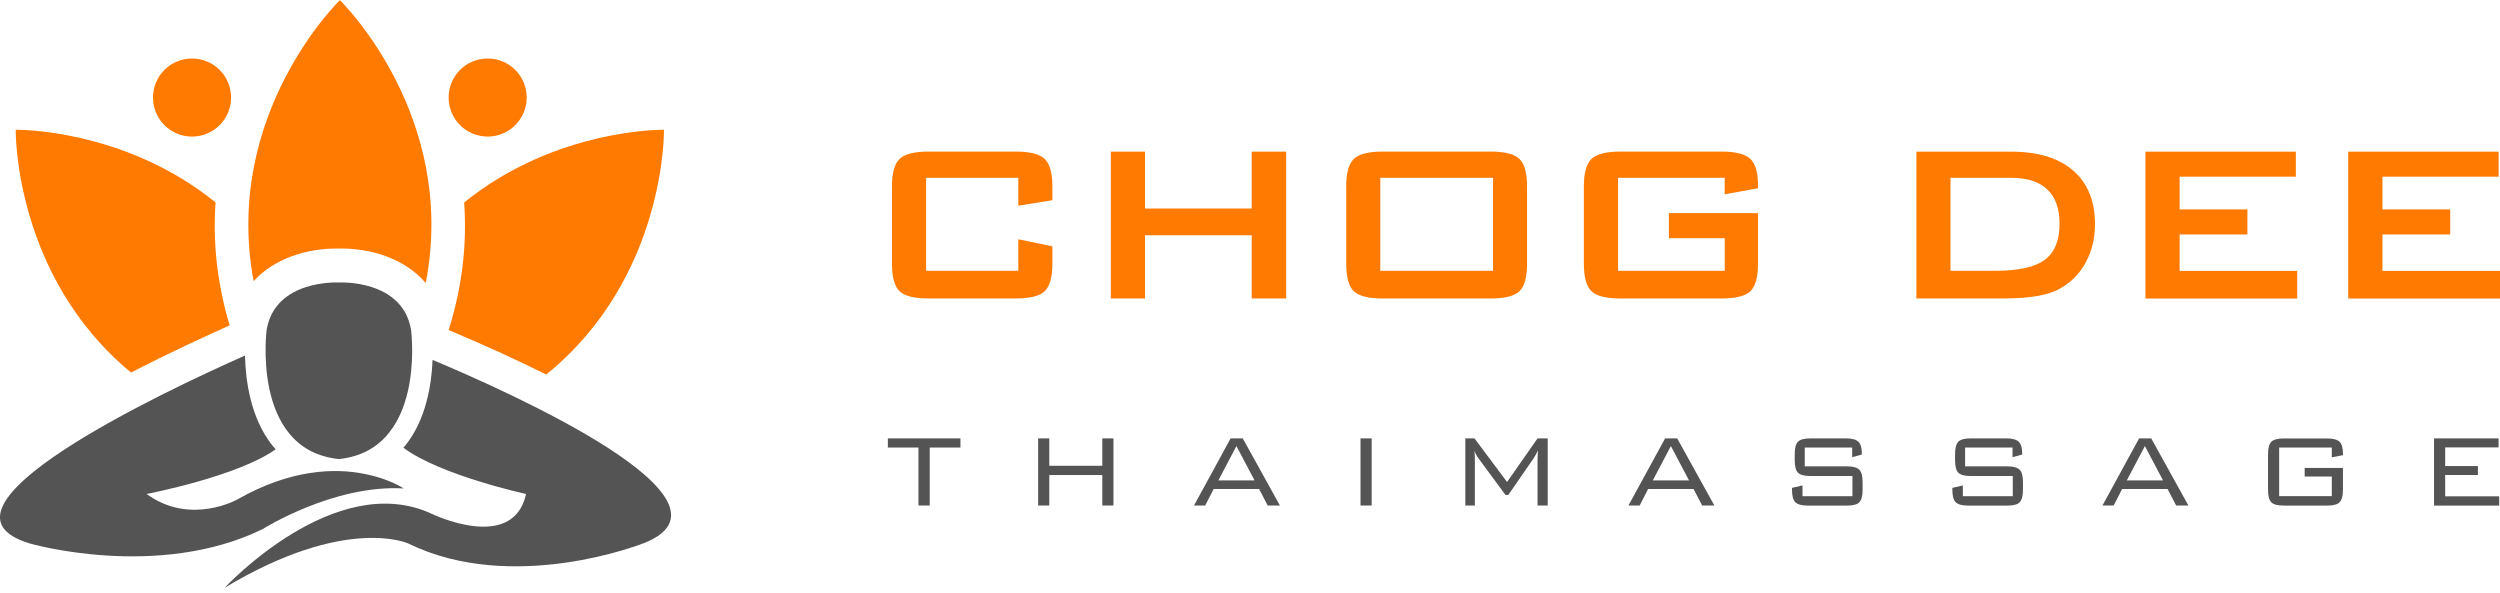 <?xml version="1.0" encoding="UTF-8"?>
<svg id="katman_2" xmlns="http://www.w3.org/2000/svg" xmlns:xlink="http://www.w3.org/1999/xlink" viewBox="0 0 388.07 92">
  <defs>
    <style>
      .cls-1 {
        fill: #ff7a00;
      }

      .cls-2 {
        fill: none;
      }

      .cls-3 {
        clip-path: url(#clippath-1);
      }

      .cls-4 {
        fill: #545454;
      }

      .cls-5 {
        clip-path: url(#clippath);
      }
    </style>
    <clipPath id="clippath">
      <rect class="cls-2" x="38.2" width="29.33" height="44.5"/>
    </clipPath>
    <clipPath id="clippath-1">
      <rect class="cls-2" x="34.2" y="55.17" width="70.67" height="36.83"/>
    </clipPath>
  </defs>
  <g id="katman_1">
    <g>
      <path class="cls-1" d="M75.7,21.2c3.35,0,6.06-2.71,6.06-6.06s-2.71-6.06-6.06-6.06-6.06,2.71-6.06,6.06,2.71,6.06,6.06,6.06Z"/>
      <path class="cls-1" d="M29.81,21.2c-3.35,0-6.06-2.71-6.06-6.06s2.71-6.06,6.06-6.06,6.06,2.71,6.06,6.06-2.71,6.06-6.06,6.06Z"/>
      <path class="cls-1" d="M103.07,20.14s-16.73-.27-31.02,11.29c.43,6.05-.17,12.7-2.41,19.8,5.88,2.47,10.89,4.78,15.15,6.91,18.64-15.09,18.28-37.99,18.28-37.99Z"/>
      <g class="cls-5">
        <path class="cls-1" d="M52.19,38.58c.17,0,.31,0,.42,0,.11,0,.25,0,.41,0,4.52,0,9.8,1.51,13.07,5.36C71.14,17.83,52.76.02,52.76.02c0,0-18.24,17.67-13.39,43.63,3.29-3.64,8.43-5.07,12.82-5.07Z"/>
      </g>
      <path class="cls-1" d="M33.46,31.42C19.18,19.87,2.44,20.14,2.44,20.14c0,0-.36,22.6,17.9,37.69,5.98-3.09,11.72-5.72,15.31-7.32-2.05-6.83-2.6-13.24-2.19-19.08Z"/>
      <path class="cls-4" d="M63.98,54.58c-.02,3.45-.58,8.81-3.55,12.54h0c-1.69,2.16-4.19,3.76-7.82,4.14-3.48-.36-5.92-1.84-7.61-3.85-3.39-4.02-3.83-10.14-3.77-13.59.02-1.59.16-2.61.16-2.61,1.32-7.91,11.21-7.36,11.21-7.36,0,0,9.89-.55,11.21,7.36,0,0,.18,1.36.17,3.38Z"/>
      <path class="cls-4" d="M62.67,75.82c-10.89-.64-21.88,6.3-21.88,6.3-16.33,7.99-36.18,2.24-36.18,2.24-17.82-5.41,20.85-23.6,33.42-29.17.09,3.94.88,9.69,4.21,13.91.17.22.35.43.55.64-5.9,4.23-20.03,6.94-20.03,6.94,6.78,4.96,14.08.85,14.08.85,4.12-2.35,7.88-3.57,11.19-4.09h.01c3.44-.55,6.39-.33,8.71.16h.02c3.77.77,5.91,2.23,5.91,2.23Z"/>
      <g class="cls-3">
        <path class="cls-4" d="M99.8,84.36s-20.12,7.99-36.44,0c0,0-9.65-4.45-28.49,6.88,0,0,17.13-18.49,32.17-11.47,0,0,12.61,6.1,14.62-3.09,0,0-13.34-2.9-19.04-7.18.12-.13.23-.27.34-.4,3.16-3.98,4.03-9.33,4.19-13.23,11.88,4.98,49.76,21.89,32.66,28.5Z"/>
      </g>
      <path class="cls-1" d="M158.07,27.6h-14.31v14.44h14.31v-4.9l5.29,1.1v2.69c0,2.08-.4,3.51-1.19,4.27-.78.75-2.27,1.13-4.46,1.13h-13.6c-2.21,0-3.7-.38-4.48-1.13-.78-.76-1.17-2.19-1.17-4.27v-12c0-2.07.39-3.48,1.17-4.25.78-.76,2.27-1.15,4.48-1.15h13.6c2.19,0,3.68.39,4.46,1.15.79.77,1.19,2.18,1.19,4.25v2.15l-5.29.85v-4.33Z"/>
      <path class="cls-1" d="M172.43,46.33v-22.79h5.31v8.83h16.56v-8.83h5.35v22.79h-5.35v-9.81h-16.56v9.81h-5.31Z"/>
      <path class="cls-1" d="M208.97,28.93c0-2.07.39-3.48,1.17-4.25.78-.76,2.27-1.15,4.48-1.15h16.77c2.22,0,3.71.39,4.48,1.15.78.77,1.17,2.18,1.17,4.25v12c0,2.08-.39,3.51-1.17,4.27-.77.75-2.26,1.13-4.48,1.13h-16.77c-2.21,0-3.7-.38-4.48-1.13-.78-.76-1.17-2.19-1.17-4.27v-12ZM214.26,42.04h17.5v-14.44h-17.5v14.44Z"/>
      <path class="cls-1" d="M267.73,27.6h-16.56v14.44h16.56v-5.06h-8.67v-3.9h13.83v7.85c0,2.08-.39,3.51-1.17,4.27-.78.75-2.27,1.13-4.48,1.13h-15.73c-2.21,0-3.7-.38-4.48-1.13-.78-.76-1.17-2.19-1.17-4.27v-12c0-2.07.39-3.48,1.17-4.25.78-.76,2.27-1.15,4.48-1.15h15.73c2.18,0,3.67.38,4.46,1.13.79.74,1.19,2.08,1.19,4.04v.52l-5.17.94v-2.56Z"/>
      <path class="cls-1" d="M302.79,42.04h6.85c3.65,0,6.24-.57,7.77-1.71,1.53-1.14,2.29-3.01,2.29-5.63,0-2.33-.64-4.09-1.9-5.29-1.27-1.21-3.14-1.81-5.63-1.81h-9.4v14.44ZM297.48,46.33v-22.79h14.67c4.19,0,7.42.98,9.67,2.94,2.25,1.95,3.38,4.72,3.38,8.31,0,2.13-.45,4.04-1.33,5.75-.88,1.71-2.11,3.05-3.71,4.02-.99.63-2.22,1.08-3.69,1.35-1.47.28-3.36.42-5.67.42h-13.31Z"/>
      <path class="cls-1" d="M333.03,46.33v-22.79h23.35v3.88h-18.04v5.08h10.52v3.9h-10.52v5.65h18.25v4.29h-23.56Z"/>
      <path class="cls-1" d="M364.51,46.33v-22.79h23.35v3.88h-18.04v5.08h10.52v3.9h-10.52v5.65h18.25v4.29h-23.56Z"/>
      <path class="cls-4" d="M144.32,69.47v9h-1.75v-9h-4.75v-1.42h11.27v1.42h-4.77Z"/>
      <path class="cls-4" d="M161.15,78.47v-10.42h1.73v4.25h8.23v-4.25h1.73v10.42h-1.73v-4.73h-8.23v4.73h-1.73Z"/>
      <path class="cls-4" d="M189.11,74.57h5.63l-2.81-5.33-2.81,5.33ZM185.34,78.47l5.69-10.42h1.88l5.77,10.42h-1.9l-1.33-2.56h-7.06l-1.31,2.56h-1.73Z"/>
      <path class="cls-4" d="M211.19,78.47v-10.42h1.73v10.42h-1.73Z"/>
      <path class="cls-4" d="M228.86,69.9c.03.21.05.43.06.65.01.22.02.52.02.9v7.02h-1.48v-10.42h1.42l5.06,6.77,4.73-6.77h1.58v10.42h-1.58v-7.02c0-.09,0-.32.02-.69.03-.38.04-.66.04-.85-.13.28-.24.51-.35.69-.1.18-.18.33-.25.44l-4,5.79h-.44l-4.15-5.63s-.02-.03-.04-.06c-.31-.42-.52-.82-.65-1.23Z"/>
      <path class="cls-4" d="M256.55,74.57h5.63l-2.81-5.33-2.81,5.33ZM252.78,78.47l5.69-10.42h1.88l5.77,10.42h-1.9l-1.33-2.56h-7.06l-1.31,2.56h-1.73Z"/>
      <path class="cls-4" d="M287.5,69.47h-7.35v2.92h6.56c.92,0,1.55.18,1.9.52.34.33.52.97.52,1.92v1.19c0,.96-.18,1.61-.52,1.96-.33.33-.97.5-1.9.5h-6.08c-.95,0-1.59-.17-1.94-.52-.35-.34-.52-.99-.52-1.94v-.29l1.63-.38v1.67h7.75v-3.13h-6.54c-.95,0-1.58-.17-1.92-.52-.33-.34-.5-.99-.5-1.94v-.92c0-.94.17-1.59.5-1.94.33-.34.97-.52,1.92-.52h5.56c.92,0,1.55.18,1.9.52.36.33.54.93.54,1.77v.21l-1.5.42v-1.5Z"/>
      <path class="cls-4" d="M312.39,69.47h-7.35v2.92h6.56c.92,0,1.55.18,1.9.52.34.33.52.97.52,1.92v1.19c0,.96-.18,1.61-.52,1.96-.33.33-.97.5-1.9.5h-6.08c-.95,0-1.59-.17-1.94-.52-.35-.34-.52-.99-.52-1.94v-.29l1.63-.38v1.67h7.75v-3.13h-6.54c-.95,0-1.58-.17-1.92-.52-.33-.34-.5-.99-.5-1.94v-.92c0-.94.17-1.59.5-1.94.33-.34.97-.52,1.92-.52h5.56c.92,0,1.55.18,1.9.52.36.33.54.93.54,1.77v.21l-1.5.42v-1.5Z"/>
      <path class="cls-4" d="M330.13,74.57h5.63l-2.81-5.33-2.81,5.33ZM326.36,78.47l5.69-10.42h1.88l5.77,10.42h-1.9l-1.33-2.56h-7.06l-1.31,2.56h-1.73Z"/>
      <path class="cls-4" d="M361.96,69.47h-8.17v7.54h8.17v-3.04h-4.21v-1.33h5.94v3.38c0,.95-.18,1.59-.52,1.94-.33.35-.97.52-1.92.52h-6.75c-.95,0-1.59-.17-1.94-.52-.33-.34-.5-.99-.5-1.94v-5.5c0-.94.17-1.59.5-1.94.34-.34.99-.52,1.94-.52h6.75c.93,0,1.57.18,1.92.52.34.33.52.94.52,1.81v.27l-1.73.33v-1.52Z"/>
      <path class="cls-4" d="M377.83,78.47v-10.42h10.02v1.4h-8.29v2.9h5.08v1.38h-5.08v3.31h8.38v1.44h-10.1Z"/>
    </g>
  </g>
</svg>